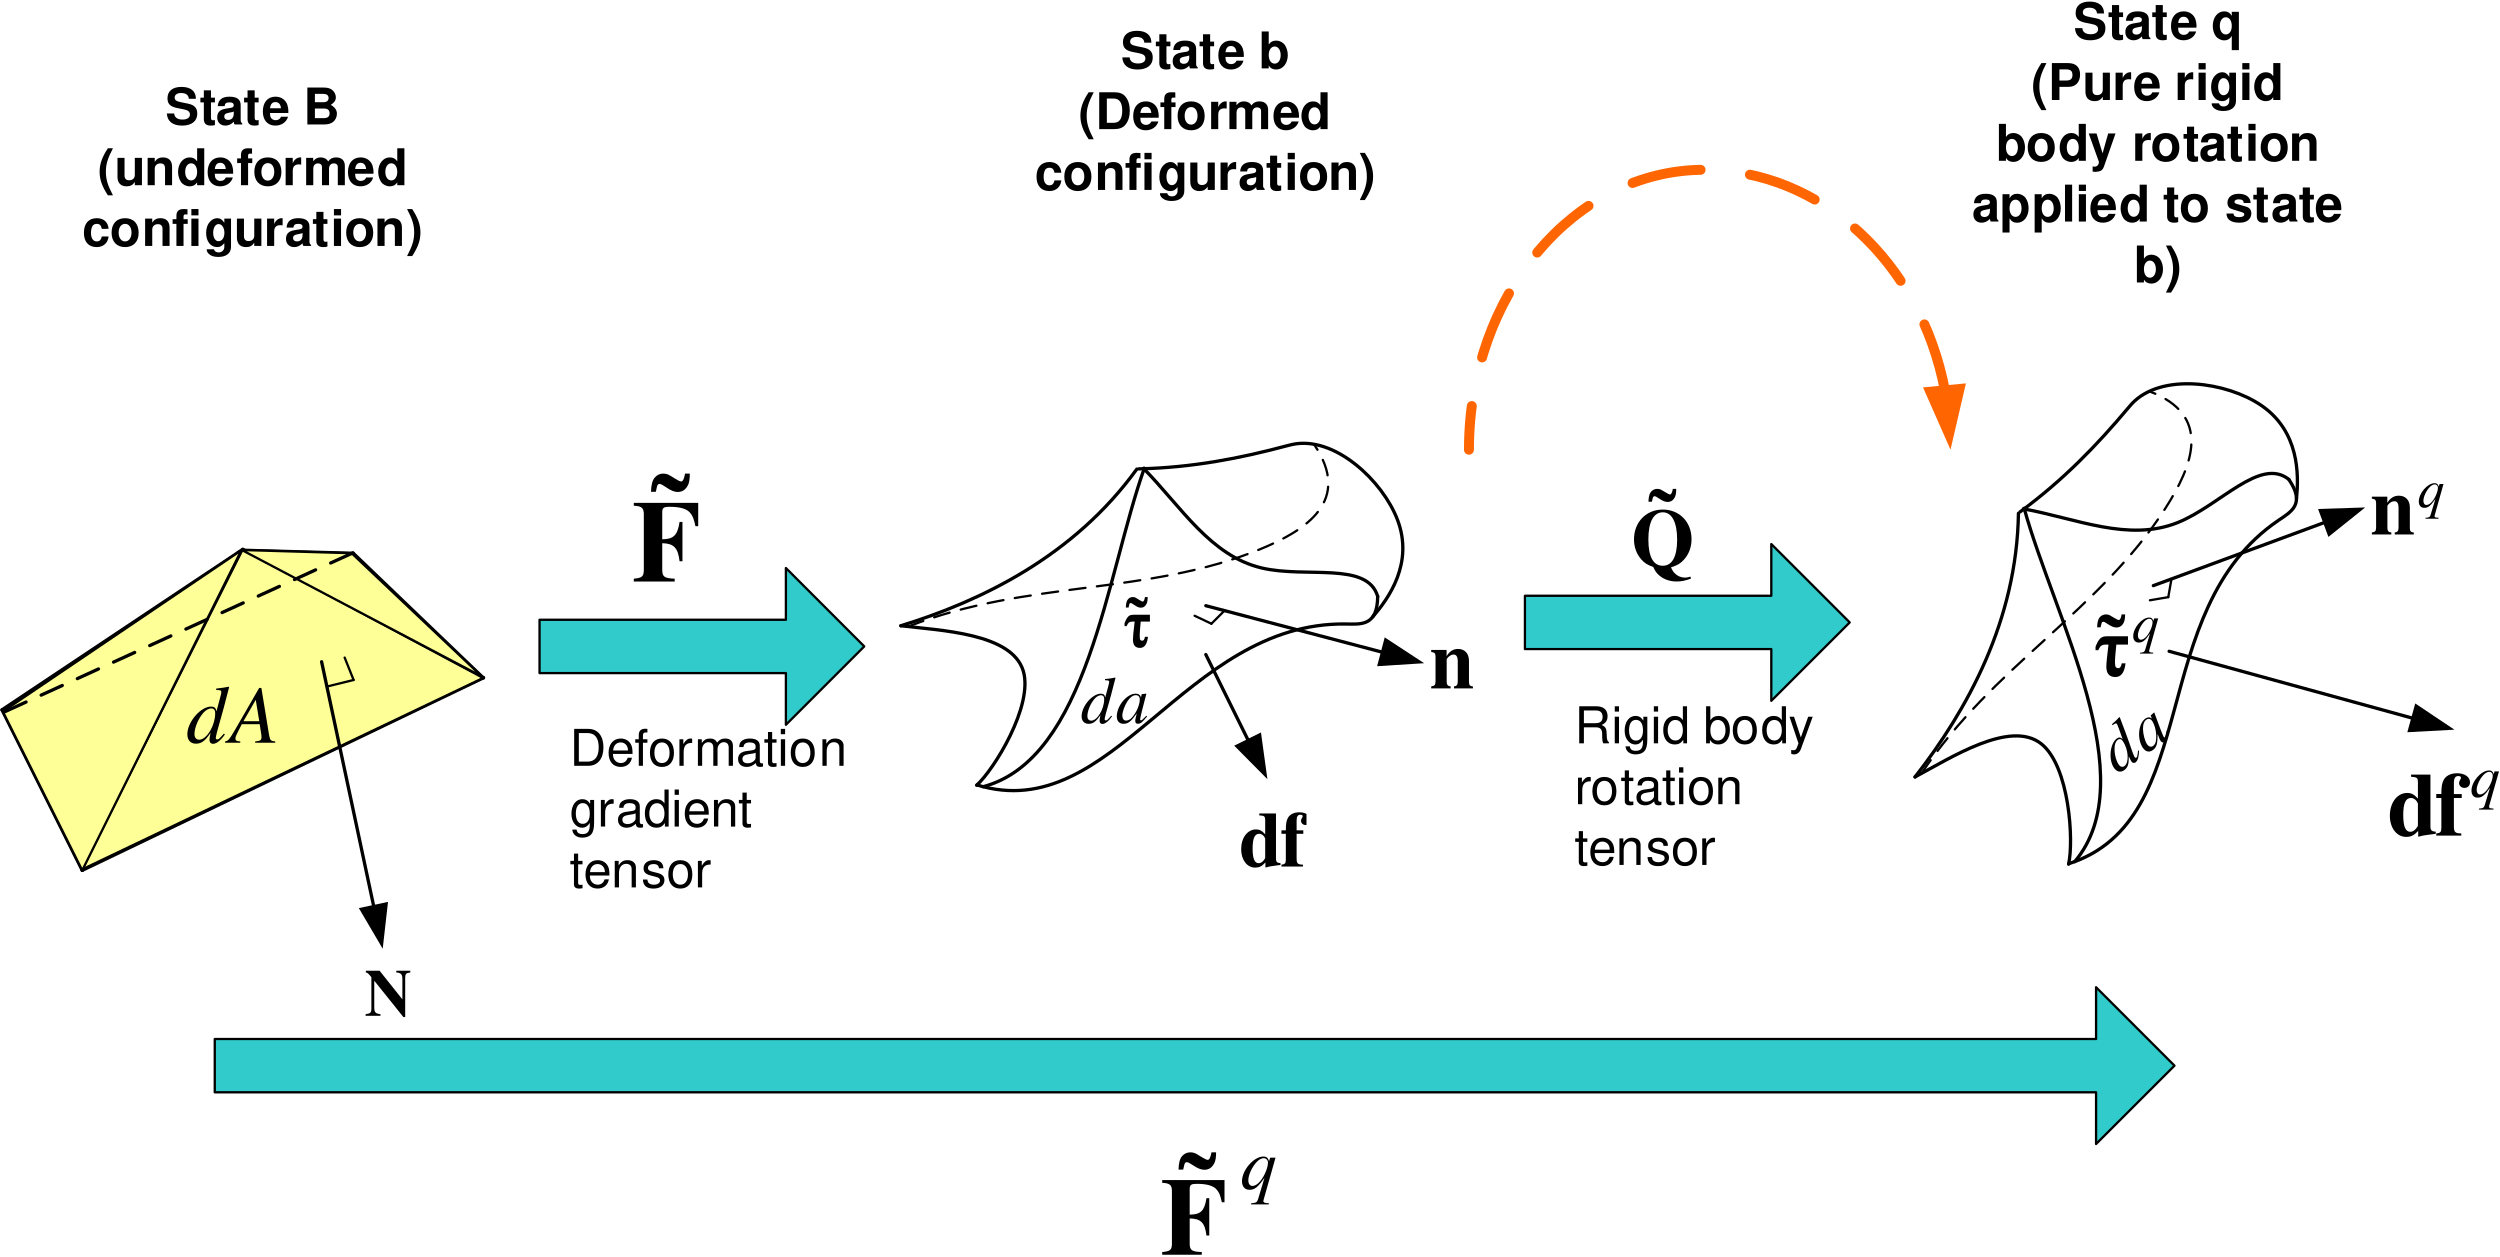 <?xml version="1.0" encoding="UTF-8"?>
<svg width="543" height="273" viewBox="0 0 543 273" xmlns="http://www.w3.org/2000/svg" xmlns:xlink="http://www.w3.org/1999/xlink">
 <defs>
  <g id="glyph-0-0">
   <path d="m0.391-16.469c1.656 0.078 2.156 0.453 2.172 1.797v12.25c-0.047 1.328-0.391 1.641-2.172 1.797v0.625h8.875v-0.625c-2.188-0.078-2.656-0.391-2.703-1.797v-5.906c2.516 0.062 3.422 0.984 3.766 3.922h0.625v-8.547h-0.625c-0.438 2.891-1.297 3.766-3.766 3.766v-5.859c0-0.969 0.312-1.188 1.578-1.188 2.266 0 3.75 0.422 4.484 1.312 0.547 0.625 0.812 1.312 1.156 2.906h0.594v-5.078h-13.984z"/>
  </g>
  <g id="glyph-1-0">
   <path d="m7.984-14.766c-0.48 1.094-1.25 1.641-2.312 1.641-0.699 0-1.555-0.352-2.562-1.062-0.656-0.457-1.105-0.688-1.344-0.688-0.199 0-0.359 0.094-0.484 0.281-0.055 0.086-0.168 0.559-0.344 1.422h-1.047c0.031-1.469 0.297-2.492 0.797-3.078 0.5-0.582 1.125-0.875 1.875-0.875 0.332 0 0.664 0.062 1 0.188 0.188 0.074 0.688 0.367 1.5 0.875 0.695 0.438 1.156 0.656 1.375 0.656 0.363 0 0.645-0.57 0.844-1.719h1.031c0 1.062-0.109 1.852-0.328 2.359z"/>
  </g>
  <g id="glyph-2-0">
   <path d="m8.203-1.984c-0.969 1.125-1.156 1.266-1.453 1.266-0.172 0-0.312-0.141-0.312-0.344 0-0.297 0.547-2.391 1.141-4.391 0.406-1.422 0.766-2.734 1.766-6.641l-0.094-0.078c-0.922 0.188-1.562 0.281-2.719 0.406v0.297c0.984 0.047 1.109 0.094 1.109 0.469 0 0.25-0.016 0.297-0.266 1.25l-0.781 2.922c-0.141-0.75-0.469-1.031-1.156-1.031-2.297 0-5.172 3.344-5.172 6.016 0 1.266 0.703 2.047 1.859 2.047 1.203 0 1.984-0.578 3.188-2.359-0.188 0.906-0.234 1.172-0.234 1.578 0 0.484 0.312 0.812 0.75 0.812 0.75 0 1.688-0.734 2.594-2.031zm-2.688-5.469c0.531 0.031 0.797 0.375 0.797 1.016 0 2.719-1.844 5.781-3.484 5.781-0.609 0-1.016-0.469-1.016-1.188 0-1.453 0.875-3.547 2.047-4.781 0.5-0.531 1.156-0.859 1.656-0.828z"/>
  </g>
  <g id="glyph-2-1">
   <path d="m10-0.281c-1.016-0.094-1.125-0.234-1.359-1.531l-1.656-10.094h-0.469l-5.141 8.906c-1.391 2.375-1.562 2.578-2.281 2.719v0.281h3.312v-0.281c-0.906-0.094-1.047-0.188-1.047-0.625 0-0.344 0.062-0.5 0.359-1.109l1.016-2.016h3.891l0.359 2.344c0.016 0.156 0.031 0.312 0.031 0.453 0 0.688-0.25 0.844-1.375 0.953v0.281h4.359zm-6.906-4.391 2.672-4.641 0.766 4.641z"/>
  </g>
  <g id="glyph-3-0">
   <path d="m6.656-1.609c-0.797 0.922-0.938 1.031-1.172 1.031-0.156 0-0.266-0.109-0.266-0.297 0-0.219 0.438-1.938 0.938-3.562 0.328-1.156 0.609-2.203 1.422-5.391l-0.078-0.062c-0.75 0.156-1.266 0.234-2.203 0.328v0.25c0.797 0.031 0.906 0.078 0.906 0.375 0 0.203-0.016 0.25-0.219 1.016l-0.641 2.375c-0.109-0.609-0.375-0.844-0.938-0.844-1.859 0-4.188 2.719-4.188 4.906 0 1.016 0.578 1.641 1.5 1.641 0.984 0 1.609-0.453 2.594-1.906-0.156 0.734-0.188 0.953-0.188 1.281 0 0.391 0.25 0.656 0.609 0.656 0.594 0 1.359-0.594 2.094-1.656zm-2.188-4.438c0.438 0.016 0.656 0.297 0.656 0.812 0 2.203-1.5 4.703-2.828 4.703-0.5 0-0.828-0.375-0.828-0.953 0-1.188 0.719-2.891 1.672-3.906 0.391-0.422 0.922-0.688 1.328-0.656z"/>
  </g>
  <g id="glyph-3-1">
   <path d="m6.672-1.594-0.406 0.406c-0.453 0.469-0.609 0.594-0.75 0.594-0.109 0-0.203-0.094-0.203-0.188 0-0.297 0.609-2.781 1.281-5.266 0.047-0.141 0.062-0.172 0.094-0.297l-0.109-0.047-0.875 0.109-0.047 0.031-0.156 0.703c-0.109-0.531-0.531-0.844-1.141-0.844-1.922 0-4.109 2.641-4.109 4.938 0 1.016 0.547 1.609 1.453 1.609 1.016 0 1.625-0.469 2.891-2.266-0.297 1.188-0.328 1.297-0.328 1.656 0 0.422 0.172 0.594 0.578 0.594 0.578 0 0.922-0.266 2-1.594zm-2.234-4.469c0.5 0.016 0.812 0.375 0.812 0.875 0 1.219-0.734 2.922-1.719 4-0.344 0.391-0.828 0.641-1.25 0.641-0.516 0-0.828-0.406-0.828-1.078 0-0.812 0.531-2.266 1.156-3.188 0.578-0.844 1.25-1.297 1.828-1.25z"/>
  </g>
  <g id="glyph-4-0">
   <path d="m9.422-0.438c-0.656-0.031-0.875-0.312-0.859-1.031v-4.547c0-1.562-0.922-2.562-2.359-2.562-1.047 0-1.859 0.5-2.5 1.578v-1.359h-3.344v0.438c0.781 0.125 0.922 0.281 0.938 1.062v5.328c-0.016 0.781-0.156 0.953-0.938 1.094v0.438h4.219v-0.438c-0.625-0.078-0.859-0.359-0.859-1.031v-4.844c0-0.062 0.125-0.25 0.297-0.438 0.391-0.391 0.812-0.609 1.203-0.609 0.609 0 0.906 0.484 0.906 1.5v4.391c-0.016 0.688-0.234 0.984-0.812 1.031v0.438h4.109z"/>
  </g>
  <g id="glyph-5-0">
   <path d="m0.219 0h3.219v-0.359c-1.078-0.125-1.328-0.391-1.344-1.438v-5.828l6.328 7.891h0.391v-8.531c0-0.828 0.188-1.031 1.109-1.156v-0.375h-3.047v0.375c1.031 0.094 1.328 0.391 1.328 1.422v4.422l-4.953-6.219h-2.984v0.375c0.281 0 0.531 0.203 1.203 1.031v6.875c-0.016 0.844-0.234 1.031-1.25 1.156z"/>
  </g>
  <g id="glyph-6-0">
   <path d="m3.516-5.297c-0.148 1.562-0.219 2.531-0.219 2.906 0 0.625 0.051 0.992 0.156 1.094 0.113 0.105 0.242 0.156 0.391 0.156 0.312 0 0.508-0.285 0.594-0.859h0.656c-0.18 1.617-0.758 2.422-1.734 2.422-1.023 0-1.531-0.613-1.531-1.844 0-0.551 0.125-1.844 0.375-3.875h-0.438c-0.375 0-0.652 0.074-0.828 0.219-0.148 0.117-0.309 0.371-0.484 0.766h-0.641c0.332-1.219 0.75-1.977 1.25-2.281 0.207-0.125 0.508-0.188 0.906-0.188h3.547v1.484z"/>
  </g>
  <g id="glyph-6-1">
   <path d="m4.484-8.562c-0.273 0.637-0.703 0.953-1.297 0.953-0.387 0-0.867-0.203-1.438-0.609-0.375-0.27-0.625-0.406-0.75-0.406-0.117 0-0.211 0.059-0.281 0.172-0.031 0.043-0.094 0.312-0.188 0.812h-0.594c0.023-0.852 0.172-1.445 0.453-1.781 0.281-0.332 0.629-0.5 1.047-0.5 0.195 0 0.383 0.031 0.562 0.094 0.102 0.055 0.383 0.227 0.844 0.516 0.395 0.25 0.656 0.375 0.781 0.375 0.195 0 0.352-0.328 0.469-0.984h0.594c0 0.617-0.07 1.07-0.203 1.359z"/>
  </g>
  <g id="glyph-7-0">
   <path d="m8.969-0.734c-0.75-0.047-0.984-0.266-0.984-0.984v-9.812h-3.625v0.422c1.094 0.062 1.266 0.188 1.281 0.984v3.125c-0.719-0.797-1.219-1.062-2-1.062-1.844 0-3.219 1.828-3.219 4.297 0 2.328 1.281 4 3.031 4 0.891 0 1.453-0.266 2.234-1.125v1.109c0.781-0.219 1.203-0.297 2.234-0.422l1.047-0.141zm-3.328-1.172c0 0.094-0.172 0.391-0.359 0.609-0.344 0.391-0.703 0.578-1.062 0.578-0.891 0-1.312-1-1.312-3.188 0-2.203 0.453-3.203 1.422-3.203 0.562 0 1.078 0.406 1.312 1.062z"/>
  </g>
  <g id="glyph-7-1">
   <path d="m0.234 0h4.672v-0.406c-1.156-0.031-1.359-0.219-1.375-1.344v-5.359h1.453v-0.75h-1.453v-2.078c0-0.938 0.234-1.312 0.828-1.312 0.312 0 0.5 0.125 0.5 0.328 0 0.078-0.062 0.188-0.156 0.359-0.156 0.25-0.219 0.422-0.219 0.609 0 0.531 0.438 0.938 1.016 0.938 0.609 0 1.031-0.422 1.031-1.062 0-1-0.969-1.703-2.406-1.703-1.125 0-1.984 0.406-2.453 1.156-0.344 0.594-0.484 1.297-0.484 2.766h-0.953v0.75h0.953v5.672c-0.016 0.75-0.203 0.953-0.953 1.031z"/>
  </g>
  <g id="glyph-8-0">
   <path d="m12.891 2.109c-0.609 0.172-0.828 0.219-1.188 0.219-0.828 0-1.625-0.328-2.219-0.938-0.344-0.344-0.516-0.609-0.828-1.281 1.422-0.469 2.047-0.828 2.797-1.656 1.078-1.172 1.672-2.719 1.672-4.469 0-3.75-2.625-6.438-6.25-6.438s-6.25 2.75-6.25 6.484c0 1.656 0.547 3.156 1.562 4.312 0.719 0.828 1.297 1.188 2.625 1.688 0.375 0.797 0.594 1.141 1 1.547 0.984 1.016 2.469 1.594 4.016 1.594 1.078 0 1.859-0.156 3.172-0.625zm-6-13.969c1.969 0 3.109 2.172 3.109 5.938 0 3.688-1.078 5.672-3.125 5.672-2.062 0-3.125-1.969-3.125-5.719 0-3.781 1.125-5.891 3.141-5.891z"/>
  </g>
  <g id="glyph-9-0">
   <path d="m5.719-10.516c-0.344 0.781-0.898 1.172-1.656 1.172-0.5 0-1.117-0.25-1.844-0.75-0.469-0.332-0.789-0.5-0.953-0.5-0.148 0-0.262 0.07-0.344 0.203-0.043 0.055-0.125 0.387-0.25 1h-0.75c0.023-1.039 0.207-1.766 0.562-2.172 0.363-0.414 0.816-0.625 1.359-0.625 0.238 0 0.473 0.043 0.703 0.125 0.133 0.055 0.492 0.262 1.078 0.625 0.5 0.312 0.828 0.469 0.984 0.469 0.258 0 0.461-0.406 0.609-1.219h0.734c0 0.75-0.078 1.309-0.234 1.672z"/>
  </g>
  <g id="glyph-10-0">
   <path d="m0.984 0h3.078c2.031 0 3.281-1.516 3.281-4.016 0-2.484-1.234-4-3.281-4h-3.078zm1.016-0.906v-6.203h1.891c1.594 0 2.422 1.062 2.422 3.109 0 2.031-0.828 3.094-2.422 3.094z"/>
  </g>
  <g id="glyph-10-1">
   <path d="m5.641-2.578c0-0.875-0.062-1.406-0.234-1.828-0.375-0.953-1.25-1.516-2.328-1.516-1.609 0-2.641 1.219-2.641 3.109 0 1.906 1 3.062 2.625 3.062 1.312 0 2.234-0.75 2.453-2h-0.922c-0.25 0.766-0.766 1.156-1.5 1.156-0.578 0-1.078-0.266-1.391-0.75-0.219-0.328-0.297-0.656-0.312-1.234zm-4.219-0.75c0.078-1.062 0.719-1.75 1.641-1.75 0.938 0 1.594 0.719 1.594 1.75z"/>
  </g>
  <g id="glyph-10-2">
   <path d="m2.844-5.766h-0.969v-0.906c0-0.375 0.219-0.578 0.641-0.578 0.078 0 0.109 0 0.328 0.016v-0.766c-0.219-0.047-0.328-0.047-0.516-0.047-0.859 0-1.359 0.484-1.359 1.297v0.984h-0.766v0.75h0.766v5.016h0.906v-5.016h0.969z"/>
  </g>
  <g id="glyph-10-3">
   <path d="m2.984-5.922c-1.625 0-2.594 1.141-2.594 3.078 0 1.953 0.969 3.094 2.609 3.094 1.625 0 2.609-1.156 2.609-3.047 0-2-0.953-3.125-2.625-3.125zm0.016 0.844c1.031 0 1.656 0.844 1.656 2.266 0 1.375-0.641 2.219-1.656 2.219s-1.641-0.844-1.641-2.25c0-1.391 0.625-2.234 1.641-2.234z"/>
  </g>
  <g id="glyph-10-4">
   <path d="m0.766-5.766v5.766h0.922v-2.984c0-1.391 0.578-2.016 1.844-1.984v-0.922c-0.156-0.031-0.25-0.031-0.359-0.031-0.594 0-1.031 0.344-1.562 1.203v-1.047z"/>
  </g>
  <g id="glyph-10-5">
   <path d="m0.766-5.766v5.766h0.922v-3.625c0-0.828 0.609-1.5 1.359-1.5 0.688 0 1.062 0.422 1.062 1.156v3.969h0.922v-3.625c0-0.828 0.609-1.5 1.359-1.5 0.672 0 1.062 0.422 1.062 1.156v3.969h0.922v-4.328c0-1.031-0.594-1.594-1.672-1.594-0.766 0-1.219 0.219-1.766 0.875-0.344-0.625-0.797-0.875-1.547-0.875-0.766 0-1.297 0.281-1.781 0.969v-0.812z"/>
  </g>
  <g id="glyph-10-6">
   <path d="m5.891-0.531c-0.109 0.016-0.156 0.016-0.203 0.016-0.312 0-0.5-0.172-0.5-0.453v-3.391c0-1.016-0.75-1.562-2.156-1.562-0.859 0-1.531 0.234-1.922 0.656-0.266 0.297-0.375 0.641-0.391 1.203h0.922c0.078-0.703 0.5-1.016 1.344-1.016s1.297 0.297 1.297 0.859v0.234c-0.016 0.391-0.219 0.547-0.953 0.641-1.297 0.172-1.5 0.203-1.859 0.359-0.672 0.281-1 0.781-1 1.531 0 1.047 0.719 1.703 1.891 1.703 0.719 0 1.297-0.25 1.953-0.844 0.062 0.594 0.344 0.844 0.953 0.844 0.188 0 0.312-0.016 0.625-0.094zm-1.609-1.281c0 0.312-0.094 0.5-0.359 0.75-0.375 0.344-0.828 0.516-1.375 0.516-0.703 0-1.125-0.344-1.125-0.922 0-0.609 0.391-0.922 1.391-1.062 0.969-0.125 1.156-0.172 1.469-0.312z"/>
  </g>
  <g id="glyph-10-7">
   <path d="m2.797-5.766h-0.953v-1.578h-0.906v1.578h-0.781v0.75h0.781v4.359c0 0.594 0.391 0.906 1.109 0.906 0.234 0 0.438-0.016 0.75-0.078v-0.766c-0.141 0.031-0.25 0.047-0.438 0.047-0.406 0-0.516-0.109-0.516-0.516v-3.953h0.953z"/>
  </g>
  <g id="glyph-10-8">
   <path d="m1.656-5.766h-0.922v5.766h0.922zm0-2.25h-0.938v1.156h0.938z"/>
  </g>
  <g id="glyph-10-9">
   <path d="m0.766-5.766v5.766h0.922v-3.172c0-1.188 0.625-1.953 1.562-1.953 0.734 0 1.188 0.438 1.188 1.125v4h0.922v-4.359c0-0.953-0.719-1.562-1.828-1.562-0.859 0-1.406 0.328-1.922 1.125v-0.969z"/>
  </g>
  <g id="glyph-10-11">
   <path d="m4.812-4.156c0-1.141-0.75-1.766-2.078-1.766-1.344 0-2.219 0.688-2.219 1.75 0 0.906 0.469 1.328 1.828 1.656l0.859 0.219c0.641 0.156 0.891 0.391 0.891 0.797 0 0.547-0.547 0.906-1.344 0.906-0.5 0-0.906-0.141-1.141-0.391-0.141-0.156-0.219-0.328-0.266-0.734h-0.969c0.047 1.328 0.797 1.969 2.297 1.969 1.453 0 2.375-0.719 2.375-1.828 0-0.859-0.484-1.328-1.625-1.594l-0.875-0.219c-0.75-0.172-1.078-0.422-1.078-0.828 0-0.531 0.484-0.859 1.219-0.859 0.75 0 1.141 0.312 1.156 0.922z"/>
  </g>
  <g id="glyph-11-0">
   <path d="m4.453-5.781v0.844c-0.453-0.703-0.969-1.016-1.703-1.016-1.391 0-2.359 1.312-2.359 3.156 0 0.984 0.234 1.688 0.719 2.266 0.438 0.516 0.984 0.781 1.578 0.781 0.703 0 1.203-0.312 1.688-1.031v0.297c0 1.547-0.438 2.109-1.578 2.109-0.797 0-1.203-0.297-1.281-0.969h-0.938c0.078 1.078 0.938 1.75 2.188 1.75 0.859 0 1.562-0.281 1.938-0.734 0.438-0.547 0.609-1.266 0.609-2.625v-4.828zm-1.609 0.688c0.969 0 1.531 0.812 1.531 2.281 0 1.406-0.562 2.219-1.531 2.219-0.953 0-1.5-0.828-1.5-2.25s0.547-2.25 1.5-2.25z"/>
  </g>
  <g id="glyph-11-1">
   <path d="m0.766-5.781v5.781h0.922v-3c0.016-1.391 0.578-2.016 1.859-1.969v-0.938c-0.156-0.031-0.25-0.047-0.359-0.047-0.594 0-1.047 0.359-1.578 1.219v-1.047z"/>
  </g>
  <g id="glyph-11-2">
   <path d="m5.906-0.547c-0.109 0.031-0.141 0.031-0.203 0.031-0.312 0-0.5-0.172-0.5-0.453v-3.406c0-1.016-0.75-1.578-2.172-1.578-0.844 0-1.516 0.25-1.922 0.688-0.266 0.297-0.375 0.625-0.391 1.188h0.922c0.078-0.703 0.5-1.016 1.359-1.016 0.844 0 1.297 0.312 1.297 0.859v0.234c-0.016 0.406-0.219 0.547-0.969 0.641-1.297 0.172-1.5 0.219-1.844 0.359-0.672 0.281-1.016 0.797-1.016 1.547 0 1.047 0.719 1.703 1.891 1.703 0.734 0 1.312-0.25 1.969-0.844 0.062 0.594 0.344 0.844 0.938 0.844 0.203 0 0.328-0.016 0.641-0.094zm-1.609-1.266c0 0.297-0.094 0.484-0.375 0.75-0.375 0.328-0.828 0.516-1.359 0.516-0.719 0-1.141-0.344-1.141-0.938s0.391-0.906 1.391-1.047c0.984-0.141 1.172-0.188 1.484-0.328z"/>
  </g>
  <g id="glyph-11-3">
   <path d="m5.453-8.047h-0.906v3c-0.391-0.594-1-0.906-1.781-0.906-1.5 0-2.484 1.203-2.484 3.047 0 1.953 0.953 3.156 2.516 3.156 0.797 0 1.344-0.297 1.844-1.016v0.766h0.812zm-2.531 2.969c1 0 1.625 0.859 1.625 2.25 0 1.344-0.641 2.219-1.609 2.219-1.016 0-1.688-0.891-1.688-2.234s0.672-2.234 1.672-2.234z"/>
  </g>
  <g id="glyph-11-4">
   <path d="m1.656-5.781h-0.922v5.781h0.922zm0-2.266h-0.922v1.156h0.922z"/>
  </g>
  <g id="glyph-11-5">
   <path d="m5.656-2.578c0-0.891-0.062-1.422-0.234-1.844-0.375-0.953-1.25-1.531-2.328-1.531-1.609 0-2.656 1.234-2.656 3.141s1 3.062 2.625 3.062c1.328 0 2.25-0.75 2.469-2h-0.922c-0.25 0.75-0.766 1.156-1.516 1.156-0.578 0-1.078-0.266-1.391-0.75-0.219-0.328-0.297-0.656-0.297-1.234zm-4.234-0.75c0.078-1.078 0.734-1.766 1.656-1.766 0.938 0 1.594 0.719 1.594 1.766z"/>
  </g>
  <g id="glyph-11-6">
   <path d="m0.766-5.781v5.781h0.938v-3.188c0-1.188 0.609-1.953 1.562-1.953 0.734 0 1.188 0.438 1.188 1.141v4h0.922v-4.375c0-0.953-0.719-1.578-1.828-1.578-0.859 0-1.422 0.344-1.922 1.141v-0.969z"/>
  </g>
  <g id="glyph-11-7">
   <path d="m2.797-5.781h-0.938v-1.594h-0.922v1.594h-0.781v0.75h0.781v4.375c0 0.594 0.391 0.906 1.109 0.906 0.25 0 0.453-0.016 0.75-0.078v-0.766c-0.125 0.031-0.25 0.047-0.438 0.047-0.391 0-0.5-0.109-0.5-0.516v-3.969h0.938z"/>
  </g>
  <g id="glyph-11-9">
   <path d="m2.047-3.469h2.656c0.906 0 1.312 0.453 1.312 1.438v0.719c0 0.5 0.078 0.984 0.234 1.312h1.234v-0.25c-0.375-0.266-0.453-0.562-0.484-1.625 0-1.328-0.219-1.719-1.094-2.094 0.906-0.453 1.281-1 1.281-1.922 0-1.391-0.859-2.156-2.453-2.156h-3.703v8.047h1.016zm0-0.906v-2.766h2.484c0.578 0 0.906 0.094 1.156 0.312 0.281 0.234 0.422 0.594 0.422 1.062 0 0.969-0.484 1.391-1.578 1.391z"/>
  </g>
  <g id="glyph-11-10">
   <path d="m0.594-8.047v8.047h0.828v-0.734c0.438 0.672 1.031 0.984 1.828 0.984 1.531 0 2.516-1.25 2.516-3.156 0-1.875-0.938-3.047-2.469-3.047-0.797 0-1.359 0.312-1.781 0.953v-3.047zm2.531 2.969c1.016 0 1.688 0.891 1.688 2.266 0 1.312-0.688 2.203-1.688 2.203-0.984 0-1.609-0.875-1.609-2.234s0.625-2.234 1.609-2.234z"/>
  </g>
  <g id="glyph-11-11">
   <path d="m3-5.953c-1.625 0-2.609 1.172-2.609 3.109 0 1.953 0.984 3.094 2.625 3.094 1.625 0 2.609-1.156 2.609-3.047 0-2.016-0.953-3.156-2.625-3.156zm0.016 0.859c1.031 0 1.656 0.844 1.656 2.281 0 1.375-0.641 2.219-1.656 2.219-1.031 0-1.656-0.844-1.656-2.25s0.625-2.25 1.656-2.25z"/>
  </g>
  <g id="glyph-11-12">
   <path d="m4.281-5.781-1.594 4.5-1.484-4.5h-0.984l1.953 5.797-0.359 0.922c-0.141 0.406-0.344 0.562-0.734 0.562-0.156 0-0.281-0.016-0.484-0.062v0.828c0.188 0.094 0.375 0.141 0.625 0.141 0.297 0 0.609-0.094 0.859-0.281 0.281-0.203 0.453-0.453 0.625-0.906l2.562-7z"/>
  </g>
  <g id="glyph-12-0">
   <path d="m4.531-5.125c-0.125 1.203-0.172 1.375-0.359 1.516-0.141 0.078-0.281 0.047-0.391-0.109-0.125-0.172-0.75-1.828-1.281-3.453-0.391-1.125-0.766-2.141-1.938-5.219l-0.094-0.016c-0.516 0.562-0.891 0.922-1.609 1.547l0.141 0.203c0.656-0.453 0.781-0.469 0.953-0.234 0.109 0.172 0.125 0.234 0.406 0.969l0.828 2.312c-0.438-0.438-0.797-0.469-1.25-0.156-1.516 1.078-1.875 4.641-0.609 6.422 0.578 0.828 1.422 1.016 2.172 0.484 0.812-0.562 1.047-1.297 1.031-3.047 0.297 0.688 0.391 0.891 0.578 1.156 0.219 0.328 0.578 0.391 0.875 0.188 0.484-0.344 0.766-1.266 0.766-2.562zm-4.344-2.391c0.375-0.234 0.719-0.125 1.016 0.297 1.266 1.797 1.453 4.703 0.359 5.469-0.406 0.281-0.875 0.156-1.203-0.312-0.688-0.969-1.078-2.766-0.875-4.156 0.078-0.578 0.359-1.094 0.703-1.297z"/>
  </g>
  <g id="glyph-12-1">
   <path d="m4.547-5.141-0.109 0.578c-0.078 0.641-0.141 0.828-0.266 0.922-0.094 0.062-0.203 0.031-0.266-0.047-0.172-0.25-1.109-2.625-1.969-5.047-0.047-0.141-0.047-0.172-0.094-0.297l-0.125 0.031-0.656 0.594v0.031l0.25 0.672c-0.375-0.375-0.922-0.375-1.406-0.031-1.578 1.109-1.859 4.516-0.531 6.406 0.578 0.828 1.375 1 2.109 0.469 0.844-0.578 1.062-1.297 1.078-3.516 0.422 1.156 0.469 1.25 0.672 1.547 0.25 0.344 0.484 0.391 0.812 0.156 0.469-0.328 0.594-0.75 0.734-2.438zm-4.391-2.375c0.422-0.266 0.875-0.156 1.172 0.25 0.688 1 1.078 2.812 0.875 4.266-0.047 0.516-0.297 1-0.641 1.234-0.422 0.297-0.922 0.156-1.312-0.391-0.453-0.672-0.859-2.172-0.875-3.281-0.016-1.031 0.281-1.781 0.781-2.078z"/>
  </g>
  <g id="glyph-13-0">
   <path d="m9.484-0.422c-0.656-0.047-0.875-0.312-0.859-1.016v-4.469c0-1.531-0.938-2.516-2.375-2.516-1.062 0-1.875 0.5-2.516 1.547v-1.328h-3.359v0.422c0.766 0.125 0.906 0.281 0.922 1.047v5.234c-0.016 0.766-0.156 0.938-0.922 1.078v0.422h4.234v-0.422c-0.641-0.078-0.859-0.359-0.859-1.016v-4.75c0-0.062 0.125-0.25 0.297-0.438 0.391-0.391 0.812-0.594 1.219-0.594 0.609 0 0.906 0.469 0.906 1.469v4.312c-0.016 0.672-0.25 0.953-0.828 1.016v0.422h4.141z"/>
  </g>
  <g id="glyph-14-0">
   <path d="m4.578 2.266h-0.203c-0.422 0-0.672-0.125-0.656-0.344 0-0.031 0.016-0.078 0.016-0.125l1.922-6.844h-0.844l-0.188 0.547c-0.188-0.547-0.422-0.734-0.891-0.734-1.547 0-3.438 2.188-3.438 3.984 0 0.844 0.453 1.375 1.188 1.375 0.844 0 1.375-0.422 2.422-1.938l-1.047 3.469c-0.156 0.484-0.344 0.578-1.094 0.625v0.203h2.812zm-0.812-7.234c0.391 0 0.688 0.312 0.688 0.719 0 0.984-0.797 2.672-1.594 3.344-0.297 0.266-0.625 0.406-0.906 0.406-0.406 0-0.656-0.359-0.656-0.906 0-0.875 0.609-2.188 1.375-2.984 0.359-0.359 0.75-0.578 1.094-0.578z"/>
  </g>
  <g id="glyph-15-0">
   <path d="m4.516-6.531c-0.199 1.93-0.297 3.125-0.297 3.594 0 0.762 0.07 1.211 0.219 1.344 0.145 0.125 0.305 0.188 0.484 0.188 0.406 0 0.66-0.352 0.766-1.062h0.828c-0.23 1.992-0.965 2.984-2.203 2.984-1.312 0-1.969-0.754-1.969-2.266 0-0.676 0.156-2.269 0.469-4.781h-0.562c-0.469 0-0.82 0.094-1.047 0.281-0.188 0.148-0.398 0.461-0.625 0.938h-0.828c0.438-1.5 0.973-2.43 1.609-2.797 0.27-0.156 0.66-0.234 1.172-0.234h4.516v1.812z"/>
  </g>
  <g id="glyph-15-1">
   <path d="m5.75-10.547c-0.344 0.781-0.902 1.172-1.672 1.172-0.5 0-1.117-0.25-1.844-0.75-0.469-0.332-0.789-0.5-0.953-0.5-0.148 0-0.266 0.07-0.359 0.203-0.031 0.055-0.117 0.391-0.25 1.016h-0.75c0.023-1.051 0.207-1.781 0.562-2.188 0.363-0.414 0.816-0.625 1.359-0.625 0.25 0 0.488 0.043 0.719 0.125 0.133 0.055 0.492 0.262 1.078 0.625 0.5 0.312 0.832 0.469 1 0.469 0.258 0 0.461-0.406 0.609-1.219h0.75c0 0.75-0.086 1.309-0.25 1.672z"/>
  </g>
  <g id="glyph-16-0">
   <path d="m4.625 2.297h-0.219c-0.422 0-0.672-0.125-0.656-0.344 0-0.047 0.016-0.094 0.016-0.141l1.953-6.938h-0.875l-0.172 0.562c-0.188-0.547-0.422-0.75-0.906-0.75-1.562 0-3.469 2.219-3.469 4.047 0 0.859 0.453 1.391 1.203 1.391 0.844 0 1.391-0.422 2.438-1.969l-1.047 3.531c-0.156 0.484-0.344 0.594-1.109 0.641v0.188h2.844zm-0.828-7.344c0.391 0 0.703 0.328 0.703 0.734 0 1-0.812 2.719-1.609 3.391-0.312 0.266-0.625 0.422-0.922 0.422-0.406 0-0.656-0.359-0.656-0.938 0-0.891 0.609-2.203 1.391-3.016 0.359-0.375 0.75-0.594 1.094-0.594z"/>
  </g>
  <g id="glyph-17-0">
   <path d="m0.375-15.625c1.609 0.078 2.078 0.438 2.109 1.703v11.625c-0.047 1.266-0.391 1.547-2.109 1.703v0.594h8.594v-0.594c-2.125-0.078-2.578-0.359-2.625-1.703v-5.594c2.438 0.047 3.312 0.938 3.641 3.719h0.609v-8.109h-0.609c-0.422 2.734-1.25 3.562-3.641 3.562v-5.562c0-0.906 0.312-1.125 1.531-1.125 2.188 0 3.625 0.406 4.328 1.25 0.531 0.594 0.797 1.25 1.125 2.75h0.578v-4.812h-13.531z"/>
  </g>
  <g id="glyph-18-0">
   <path d="m7.719-14.016c-0.469 1.043-1.215 1.562-2.234 1.562-0.68 0-1.508-0.332-2.484-1-0.637-0.438-1.062-0.656-1.281-0.656-0.199 0-0.355 0.09-0.469 0.266-0.055 0.074-0.168 0.523-0.344 1.344h-1.016c0.031-1.395 0.285-2.367 0.766-2.922 0.488-0.551 1.098-0.828 1.828-0.828 0.32 0 0.645 0.062 0.969 0.188 0.176 0.062 0.656 0.34 1.438 0.828 0.676 0.418 1.125 0.625 1.344 0.625 0.344 0 0.613-0.547 0.812-1.641h1c0 1.012-0.109 1.758-0.328 2.234z"/>
  </g>
  <g id="glyph-19-0">
   <path d="m6.203 3.062h-0.281c-0.578 0-0.906-0.172-0.891-0.469 0-0.047 0.016-0.109 0.031-0.172l2.609-9.234h-1.156l-0.25 0.75c-0.25-0.734-0.562-1-1.219-1-2.094 0-4.656 2.953-4.656 5.375 0 1.141 0.625 1.859 1.625 1.859 1.125 0 1.859-0.578 3.266-2.625l-1.406 4.688c-0.203 0.641-0.469 0.797-1.5 0.859v0.25h3.828zm-1.109-9.766c0.531 0 0.938 0.438 0.938 0.953 0 1.344-1.078 3.625-2.156 4.531-0.422 0.359-0.844 0.547-1.219 0.547-0.562 0-0.891-0.484-0.891-1.234 0-1.188 0.828-2.938 1.859-4.016 0.484-0.5 1.016-0.781 1.469-0.781z"/>
  </g>
  <g id="glyph-20-0">
   <path d="m6.672-5.578c0-1.656-1.109-2.578-3.141-2.578-1.922 0-3.031 0.906-3.031 2.469 0 1.25 0.625 1.844 2.25 2.156l1.125 0.219c1.094 0.203 1.5 0.516 1.5 1.172 0 0.672-0.609 1.078-1.609 1.078-1.125 0-1.75-0.484-1.812-1.328h-1.594c0.094 1.703 1.266 2.641 3.312 2.641 2.062 0 3.297-0.953 3.297-2.594 0-1.266-0.641-1.922-2.125-2.203l-1.25-0.25c-1.188-0.234-1.531-0.469-1.531-1.047 0-0.609 0.531-0.984 1.391-0.984 1.047 0 1.625 0.438 1.688 1.25z"/>
  </g>
  <g id="glyph-20-1">
   <path d="m3.312-5.812h-0.859v-1.594h-1.547v1.594h-0.75v1.016h0.75v3.656c0 0.938 0.5 1.391 1.516 1.391 0.344 0 0.609-0.031 0.891-0.125v-1.078c-0.156 0.031-0.234 0.047-0.359 0.047-0.406 0-0.5-0.125-0.5-0.656v-3.234h0.859z"/>
  </g>
  <g id="glyph-20-2">
   <path d="m5.766-0.188c-0.266-0.25-0.359-0.422-0.359-0.719v-3.312c0-1.203-0.812-1.812-2.422-1.812s-2.453 0.672-2.547 2.047h1.484c0.078-0.609 0.328-0.812 1.094-0.812 0.594 0 0.891 0.203 0.891 0.594 0 0.203-0.094 0.359-0.266 0.469-0.203 0.109-0.203 0.109-0.969 0.219l-0.609 0.109c-1.188 0.203-1.75 0.812-1.75 1.875s0.703 1.781 1.797 1.781c0.656 0 1.25-0.266 1.812-0.844 0 0.312 0.031 0.422 0.172 0.594h1.672zm-1.859-2.203c0 0.891-0.438 1.406-1.219 1.406-0.516 0-0.844-0.281-0.844-0.719 0-0.469 0.25-0.688 0.891-0.812l0.516-0.109c0.406-0.062 0.484-0.094 0.656-0.188z"/>
  </g>
  <g id="glyph-20-3">
   <path d="m5.766-2.484c0.016-0.141 0.016-0.188 0.016-0.266 0-0.594-0.094-1.141-0.234-1.562-0.406-1.078-1.359-1.719-2.562-1.719-1.703 0-2.75 1.219-2.75 3.219 0 1.906 1.047 3.062 2.719 3.062 1.344 0 2.422-0.75 2.75-1.922h-1.516c-0.188 0.469-0.609 0.75-1.172 0.75-0.438 0-0.797-0.188-1.016-0.516-0.141-0.219-0.203-0.484-0.219-1.047zm-3.969-1.031c0.109-0.906 0.484-1.344 1.172-1.344 0.703 0 1.125 0.469 1.203 1.344z"/>
  </g>
  <g id="glyph-20-5">
   <path d="m0.906 0h3.609c0.922 0 1.531-0.172 2.016-0.578s0.797-1.078 0.797-1.734c0-0.797-0.422-1.422-1.328-1.938 0.781-0.516 1.094-0.969 1.094-1.656 0-0.562-0.281-1.141-0.719-1.531-0.484-0.406-1.047-0.578-1.891-0.578h-3.578zm1.641-6.641h1.797c0.766 0 1.172 0.297 1.172 0.906 0 0.594-0.406 0.906-1.172 0.906h-1.797zm0 3.188h1.969c0.812 0 1.219 0.344 1.219 1.047 0 0.672-0.406 1.031-1.219 1.031h-1.969z"/>
  </g>
  <g id="glyph-20-6">
   <path d="m2.234-8.016c-1.266 1.906-1.797 3.406-1.797 5.094 0 1.719 0.531 3.203 1.797 5.125h1.094c-1.172-2.266-1.531-3.484-1.531-5.125 0-1.609 0.375-2.859 1.531-5.094z"/>
  </g>
  <g id="glyph-20-7">
   <path d="m5.953 0v-5.938h-1.547v3.719c0 0.703-0.484 1.156-1.234 1.156-0.656 0-1-0.344-1-1.062v-3.812h-1.531v4.141c0 1.312 0.719 2.047 1.984 2.047 0.812 0 1.344-0.281 1.781-0.953v0.703z"/>
  </g>
  <g id="glyph-20-8">
   <path d="m0.688-5.938v5.938h1.547v-3.562c0-0.703 0.484-1.172 1.234-1.172 0.672 0 1 0.375 1 1.078v3.656h1.531v-3.984c0-1.312-0.703-2.047-1.984-2.047-0.797 0-1.344 0.281-1.781 0.953v-0.859z"/>
  </g>
  <g id="glyph-20-9">
   <path d="m4.453 0h1.547v-8.016h-1.547v2.844c-0.391-0.594-0.891-0.859-1.641-0.859-1.422 0-2.5 1.359-2.5 3.156 0 0.797 0.25 1.609 0.641 2.188 0.406 0.578 1.141 0.938 1.859 0.938 0.75 0 1.25-0.266 1.641-0.859zm-1.297-4.75c0.781 0 1.297 0.75 1.297 1.891 0 1.078-0.531 1.828-1.297 1.828s-1.297-0.766-1.297-1.844c0-1.125 0.531-1.875 1.297-1.875z"/>
  </g>
  <g id="glyph-20-10">
   <path d="m3.438-5.812h-0.906v-0.594c0-0.297 0.125-0.453 0.422-0.453 0.141 0 0.281 0 0.438 0.031v-1.156c-0.328-0.031-0.656-0.031-0.875-0.031-1.031 0-1.531 0.484-1.531 1.484v0.719h-0.828v1.016h0.828v4.797h1.547v-4.797h0.906z"/>
  </g>
  <g id="glyph-20-11">
   <path d="m3.312-6.031c-1.812 0-2.922 1.188-2.922 3.141s1.109 3.141 2.938 3.141c1.812 0 2.938-1.188 2.938-3.094 0-2.016-1.094-3.188-2.953-3.188zm0.016 1.234c0.844 0 1.391 0.766 1.391 1.922 0 1.109-0.578 1.891-1.391 1.891-0.844 0-1.406-0.766-1.406-1.906s0.562-1.906 1.406-1.906z"/>
  </g>
  <g id="glyph-20-12">
   <path d="m0.688-5.938v5.938h1.547v-3.156c0-0.906 0.453-1.359 1.359-1.359 0.156 0 0.266 0.016 0.469 0.047v-1.562h-0.172c-0.719 0-1.312 0.453-1.656 1.25v-1.156z"/>
  </g>
  <g id="glyph-20-13">
   <path d="m0.656-5.938v5.938h1.547v-3.562c0-0.734 0.391-1.172 1.047-1.172 0.516 0 0.844 0.297 0.844 0.781v3.953h1.531v-3.562c0-0.734 0.406-1.172 1.062-1.172 0.516 0 0.844 0.297 0.844 0.781v3.953h1.531v-4.203c0-1.156-0.703-1.828-1.891-1.828-0.766 0-1.281 0.25-1.734 0.875-0.297-0.562-0.891-0.875-1.625-0.875-0.672 0-1.125 0.219-1.625 0.828v-0.734z"/>
  </g>
  <g id="glyph-20-14">
   <path d="m5.734-3.719c-0.109-1.453-1.062-2.312-2.562-2.312-1.781 0-2.797 1.156-2.797 3.188 0 1.953 1.016 3.094 2.781 3.094 1.438 0 2.438-0.891 2.578-2.312h-1.469c-0.188 0.781-0.5 1.078-1.109 1.078-0.781 0-1.25-0.703-1.25-1.859 0-0.578 0.125-1.094 0.312-1.453 0.172-0.328 0.516-0.5 0.953-0.5 0.625 0 0.922 0.297 1.094 1.078z"/>
  </g>
  <g id="glyph-20-15">
   <path d="m2.281-5.938h-1.547v5.938h1.547zm0-2.078h-1.547v1.375h1.547z"/>
  </g>
  <g id="glyph-20-16">
   <path d="m4.406-5.938v0.906c-0.438-0.688-0.906-1-1.531-1-0.531 0-1.109 0.25-1.516 0.688-0.594 0.609-0.906 1.469-0.906 2.516 0 1.828 0.969 3.078 2.391 3.078 0.625 0 1.016-0.203 1.562-0.859v0.812c0 0.703-0.516 1.203-1.234 1.203-0.547 0-0.891-0.234-1.016-0.688h-1.578c0 0.453 0.172 0.781 0.578 1.109 0.469 0.391 1.125 0.562 1.953 0.562 1.719 0 2.75-0.812 2.75-2.188v-6.141zm-1.25 1.188c0.734 0 1.266 0.797 1.266 1.906 0 1.078-0.516 1.812-1.281 1.812-0.672 0-1.156-0.734-1.156-1.812 0-1.125 0.484-1.906 1.172-1.906z"/>
  </g>
  <g id="glyph-20-17">
   <path d="m1.344 2.203c1.266-1.922 1.797-3.406 1.797-5.109s-0.531-3.203-1.797-5.109h-1.109c1.188 2.266 1.547 3.484 1.547 5.109s-0.375 2.859-1.547 5.109z"/>
  </g>
  <g id="glyph-20-18">
   <path d="m0.656-8.016v8.016h1.531v-0.609c0.375 0.594 0.891 0.859 1.641 0.859 1.422 0 2.5-1.344 2.5-3.141 0-0.812-0.25-1.625-0.641-2.188-0.406-0.594-1.141-0.953-1.859-0.953-0.75 0-1.266 0.266-1.641 0.859v-2.844zm2.828 3.266c0.766 0 1.297 0.766 1.297 1.875 0 1.078-0.531 1.844-1.297 1.844-0.781 0-1.297-0.734-1.297-1.891 0-1.078 0.531-1.828 1.297-1.828z"/>
  </g>
  <g id="glyph-20-19">
   <path d="m0.844 0h3.141c1.219 0 1.984-0.281 2.531-0.938 0.641-0.75 0.969-1.828 0.969-3.078s-0.328-2.328-0.969-3.078c-0.547-0.656-1.297-0.922-2.531-0.922h-3.141zm1.656-1.375v-5.266h1.484c1.234 0 1.859 0.859 1.859 2.641 0 1.75-0.625 2.625-1.859 2.625z"/>
  </g>
  <g id="glyph-20-20">
   <path d="m4.438-5.938v0.875c-0.359-0.641-0.906-0.969-1.641-0.969-1.438 0-2.484 1.328-2.484 3.156 0 0.828 0.234 1.672 0.641 2.203 0.391 0.562 1.125 0.938 1.828 0.938 0.75 0 1.297-0.328 1.656-0.969v3.094h1.547v-8.328zm-1.297 1.188c0.797 0 1.297 0.75 1.297 1.906 0 1.078-0.516 1.828-1.297 1.828-0.766 0-1.297-0.75-1.297-1.859 0-1.125 0.531-1.875 1.297-1.875z"/>
  </g>
  <g id="glyph-20-21">
   <path d="m2.484-2.859h2.062c1.469 0 2.422-1.047 2.422-2.672 0-1.609-0.922-2.484-2.594-2.484h-3.531v8.016h1.641zm0-1.375v-2.406h1.547c0.875 0 1.281 0.375 1.281 1.203 0 0.812-0.406 1.203-1.281 1.203z"/>
  </g>
  <g id="glyph-20-22">
   <path d="m4.328-5.938-1.219 4.328-1.312-4.328h-1.703l2.219 6.172c0 0.625-0.391 1.047-0.953 1.047-0.125 0-0.219-0.031-0.406-0.078v1.156c0.219 0.031 0.359 0.047 0.547 0.047 0.391 0 0.828-0.078 1.109-0.188 0.422-0.172 0.609-0.422 0.859-1.125l2.453-7.031z"/>
  </g>
  <g id="glyph-20-23">
   <path d="m2.172-5.938h-1.531v8.328h1.531v-3.094c0.375 0.656 0.906 0.969 1.656 0.969 1.438 0 2.484-1.344 2.484-3.141 0-0.844-0.234-1.672-0.641-2.234-0.391-0.562-1.125-0.922-1.844-0.922-0.75 0-1.281 0.312-1.656 0.969zm1.297 1.188c0.781 0 1.312 0.75 1.312 1.891 0 1.094-0.531 1.844-1.312 1.844s-1.297-0.75-1.297-1.859c0-1.125 0.516-1.875 1.297-1.875z"/>
  </g>
  <g id="glyph-20-24">
   <path d="m2.281-8.016h-1.547v8.016h1.547z"/>
  </g>
  <g id="glyph-20-25">
   <path d="m5.562-4.031c-0.031-1.25-1-2-2.594-2-1.5 0-2.438 0.75-2.438 1.969 0 0.406 0.125 0.734 0.328 0.969 0.203 0.219 0.391 0.312 0.969 0.5l1.828 0.562c0.391 0.125 0.531 0.25 0.531 0.484 0 0.375-0.438 0.594-1.156 0.594-0.406 0-0.703-0.062-0.906-0.219-0.172-0.109-0.234-0.234-0.297-0.562h-1.516c0.047 1.312 1 1.984 2.812 1.984 0.828 0 1.453-0.172 1.891-0.531 0.438-0.344 0.703-0.891 0.703-1.484 0-0.766-0.391-1.266-1.172-1.484l-1.938-0.562c-0.438-0.141-0.547-0.219-0.547-0.469 0-0.328 0.359-0.547 0.891-0.547 0.75 0 1.109 0.266 1.109 0.797z"/>
  </g>
  <g id="glyph-21-0">
   <path d="m5.766-3.734c-0.125-1.453-1.078-2.328-2.578-2.328-1.781 0-2.812 1.172-2.812 3.203 0 1.969 1.031 3.109 2.797 3.109 1.438 0 2.438-0.891 2.594-2.312h-1.484c-0.188 0.766-0.5 1.062-1.109 1.062-0.797 0-1.25-0.688-1.25-1.859 0-0.578 0.109-1.094 0.297-1.438 0.172-0.344 0.516-0.516 0.953-0.516 0.641 0 0.938 0.297 1.109 1.078z"/>
  </g>
  <g id="glyph-21-1">
   <path d="m3.328-6.062c-1.828 0-2.938 1.203-2.938 3.156 0 1.969 1.109 3.156 2.938 3.156s2.953-1.188 2.953-3.109c0-2.016-1.094-3.203-2.953-3.203zm0 1.25c0.859 0 1.406 0.766 1.406 1.938 0 1.109-0.578 1.875-1.406 1.875s-1.391-0.75-1.391-1.906c0-1.141 0.562-1.906 1.391-1.906z"/>
  </g>
  <g id="glyph-21-2">
   <path d="m0.688-5.953v5.953h1.547v-3.578c0-0.703 0.484-1.172 1.25-1.172 0.656 0 1 0.375 1 1.078v3.672h1.531v-4c0-1.312-0.703-2.062-1.984-2.062-0.812 0-1.344 0.297-1.797 0.969v-0.859z"/>
  </g>
  <g id="glyph-21-3">
   <path d="m3.453-5.828h-0.922v-0.594c0-0.312 0.141-0.469 0.422-0.469 0.141 0 0.297 0.016 0.438 0.047v-1.172c-0.328-0.016-0.641-0.031-0.875-0.031-1.031 0-1.516 0.484-1.516 1.5v0.719h-0.844v1.016h0.844v4.812h1.531v-4.812h0.922z"/>
  </g>
  <g id="glyph-21-4">
   <path d="m2.281-5.953h-1.547v5.953h1.547zm0-2.094h-1.547v1.391h1.547z"/>
  </g>
  <g id="glyph-21-5">
   <path d="m4.406-5.953v0.906c-0.422-0.688-0.891-1.016-1.531-1.016-0.531 0-1.109 0.266-1.516 0.703-0.594 0.609-0.906 1.469-0.906 2.531 0 1.828 0.969 3.078 2.391 3.078 0.641 0 1.031-0.203 1.562-0.859v0.812c0 0.719-0.5 1.203-1.234 1.203-0.547 0-0.891-0.234-1.016-0.688h-1.578c0 0.469 0.172 0.781 0.578 1.109 0.469 0.391 1.125 0.578 1.969 0.578 1.719 0 2.75-0.828 2.75-2.203v-6.156zm-1.234 1.188c0.719 0 1.266 0.812 1.266 1.906 0 1.078-0.516 1.828-1.297 1.828-0.672 0-1.141-0.75-1.141-1.828 0-1.125 0.469-1.906 1.172-1.906z"/>
  </g>
  <g id="glyph-21-6">
   <path d="m5.969 0v-5.953h-1.547v3.719c0 0.719-0.484 1.172-1.25 1.172-0.656 0-0.984-0.344-0.984-1.062v-3.828h-1.547v4.141c0 1.328 0.719 2.062 2 2.062 0.797 0 1.344-0.281 1.781-0.953v0.703z"/>
  </g>
  <g id="glyph-21-7">
   <path d="m0.688-5.953v5.953h1.547v-3.172c0-0.906 0.453-1.344 1.359-1.344 0.172 0 0.281 0 0.484 0.031v-1.562c-0.078-0.016-0.125-0.016-0.188-0.016-0.703 0-1.312 0.469-1.656 1.281v-1.172z"/>
  </g>
  <g id="glyph-21-8">
   <path d="m5.781-0.188c-0.266-0.25-0.359-0.438-0.359-0.734v-3.297c0-1.219-0.828-1.844-2.438-1.844s-2.438 0.688-2.547 2.062h1.5c0.062-0.609 0.328-0.812 1.078-0.812 0.609 0 0.906 0.203 0.906 0.594 0 0.203-0.109 0.375-0.266 0.469-0.219 0.109-0.219 0.109-0.969 0.234l-0.625 0.109c-1.188 0.203-1.75 0.797-1.75 1.875 0 1.062 0.719 1.781 1.812 1.781 0.656 0 1.25-0.266 1.797-0.844 0 0.312 0.031 0.422 0.188 0.594h1.672zm-1.859-2.203c0 0.891-0.453 1.391-1.234 1.391-0.516 0-0.828-0.266-0.828-0.703 0-0.469 0.234-0.688 0.875-0.828l0.531-0.094c0.406-0.078 0.469-0.094 0.656-0.188z"/>
  </g>
  <g id="glyph-21-9">
   <path d="m3.328-5.828h-0.875v-1.609h-1.531v1.609h-0.766v1.016h0.766v3.672c0 0.938 0.484 1.391 1.5 1.391 0.359 0 0.609-0.031 0.906-0.125v-1.078c-0.156 0.031-0.234 0.031-0.359 0.031-0.406 0-0.516-0.109-0.516-0.641v-3.25h0.875z"/>
  </g>
  <g id="glyph-21-10">
   <path d="m1.344 2.203c1.266-1.922 1.797-3.422 1.797-5.109 0-1.719-0.531-3.219-1.797-5.141h-1.094c1.172 2.281 1.531 3.5 1.531 5.141 0 1.609-0.375 2.859-1.531 5.109z"/>
  </g>
  <g id="glyph-22-0">
   <path d="m10.453-0.844c-0.875-0.062-1.156-0.312-1.156-1.141v-11.266h-4.203v0.469c1.266 0.078 1.469 0.219 1.484 1.141v3.594c-0.844-0.906-1.422-1.219-2.328-1.219-2.156 0-3.766 2.094-3.766 4.938 0 2.688 1.5 4.609 3.547 4.609 1.047 0 1.688-0.328 2.609-1.297v1.266c0.891-0.25 1.391-0.344 2.594-0.484l1.219-0.156zm-3.875-1.344c0 0.109-0.203 0.438-0.438 0.703-0.391 0.453-0.797 0.656-1.219 0.656-1.047 0-1.531-1.156-1.531-3.656 0-2.531 0.531-3.688 1.656-3.688 0.656 0 1.25 0.469 1.531 1.219z"/>
  </g>
  <g id="glyph-22-1">
   <path d="m0.281 0h5.438v-0.469c-1.359-0.047-1.594-0.25-1.609-1.547v-6.156h1.703v-0.859h-1.703v-2.391c0-1.078 0.281-1.516 0.984-1.516 0.344 0 0.562 0.141 0.562 0.375 0 0.094-0.062 0.219-0.172 0.422-0.172 0.281-0.25 0.484-0.25 0.703 0 0.609 0.5 1.078 1.172 1.078 0.719 0 1.203-0.5 1.203-1.219 0-1.156-1.125-1.969-2.797-1.969-1.312 0-2.328 0.484-2.859 1.344-0.406 0.688-0.562 1.484-0.562 3.172h-1.109v0.859h1.109v6.531c-0.016 0.859-0.234 1.094-1.109 1.172z"/>
  </g>
  <g id="glyph-23-0">
   <path d="m5.094 2.5h-0.234c-0.469 0-0.734-0.141-0.719-0.391 0-0.031 0.016-0.078 0.016-0.141l2.141-7.531h-0.953l-0.188 0.609c-0.219-0.594-0.469-0.812-1-0.812-1.734 0-3.828 2.406-3.828 4.391 0 0.938 0.5 1.516 1.328 1.516 0.922 0 1.531-0.469 2.688-2.141l-1.156 3.828c-0.172 0.516-0.375 0.641-1.234 0.688v0.219h3.141zm-0.906-7.969c0.438 0 0.766 0.344 0.766 0.781 0 1.094-0.875 2.953-1.766 3.688-0.344 0.297-0.703 0.453-1.016 0.453-0.453 0-0.719-0.391-0.719-1 0-0.969 0.672-2.406 1.516-3.281 0.406-0.406 0.844-0.641 1.219-0.641z"/>
  </g>
  <clipPath id="clip-0">
   <path d="m0 0h542.93v273h-542.93z"/>
  </clipPath>
  <clipPath id="clip-1">
   <path d="m137.27 109h14.727v18h-14.727z"/>
  </clipPath>
  <clipPath id="clip-2">
   <path d="m40.426 149h19.551v13h-19.551z"/>
  </clipPath>
  <clipPath id="clip-3">
   <path d="m234.71 147h15.211v11h-15.211z"/>
  </clipPath>
  <clipPath id="clip-4">
   <path d="m310.5 140h9.492v10h-9.492z"/>
  </clipPath>
  <clipPath id="clip-5">
   <path d="m79.195 210h10.344v11h-10.344z"/>
  </clipPath>
  <clipPath id="clip-6">
   <path d="m244.25 133h5.582v8h-5.582z"/>
  </clipPath>
  <clipPath id="clip-7">
   <path d="m244.25 129h5.582v3h-5.582z"/>
  </clipPath>
  <clipPath id="clip-8">
   <path d="m269.16 176h14.609v13h-14.609z"/>
  </clipPath>
  <clipPath id="clip-9">
   <path d="m354.27 110h13.711v17h-13.711z"/>
  </clipPath>
  <clipPath id="clip-10">
   <path d="m454 154h18v15h-18z"/>
  </clipPath>
  <clipPath id="clip-11">
   <path d="m461.71 172.42 14.07-9.852-12.363-17.648-14.066 9.848z" clip-rule="evenodd"/>
  </clipPath>
  <clipPath id="clip-12">
   <path d="m461.71 172.42 14.066-9.852-12.359-17.652-14.066 9.852z"/>
  </clipPath>
  <clipPath id="clip-13">
   <path d="m461.86 171.02 12.461-8.723-11.215-16.02-12.461 8.727z" clip-rule="evenodd"/>
  </clipPath>
  <clipPath id="clip-14">
   <path d="m455.15 138h7.848v10h-7.848z"/>
  </clipPath>
  <clipPath id="clip-15">
   <path d="m455.15 133h6.848v4h-6.848z"/>
  </clipPath>
  <clipPath id="clip-16">
   <path d="m252.06 256h13.941v17h-13.941z"/>
  </clipPath>
  <clipPath id="clip-17">
   <path d="m536 167h6.926v9h-6.926z"/>
  </clipPath>
  <clipPath id="clip-18">
   <rect width="543" height="273"/>
  </clipPath>
  <g id="source-5" clip-path="url(#clip-18)">
   <path transform="matrix(1 0 0 -1 -22.074 806)" d="m209.79 665.6-17.02 17.027v-11.238h-53.508v-11.582h53.508v-11.23zm0 0" fill="#32cbcb" fill-rule="evenodd" stroke="#000" stroke-linecap="round" stroke-linejoin="round" stroke-miterlimit="10" stroke-width=".5"/>
   <path transform="matrix(1 0 0 -1 -22.074 806)" d="m74.801 686.68-52.293-34.859" fill="none" stroke="#000" stroke-linecap="round" stroke-linejoin="round" stroke-miterlimit="10" stroke-width=".72"/>
   <path transform="matrix(1 0 0 -1 -22.074 806)" d="m73.797 686.01-33.859-69.051" fill="none" stroke="#000" stroke-linecap="round" stroke-linejoin="round" stroke-miterlimit="10" stroke-width=".72"/>
   <path transform="matrix(1 0 0 -1 -22.074 806)" d="m74.801 686.68 52.289-27.891" fill="none" stroke="#000" stroke-linecap="round" stroke-linejoin="round" stroke-miterlimit="10" stroke-width=".72"/>
   <path transform="matrix(1 0 0 -1 -22.074 806)" d="m127.09 658.79-87.152-41.828" fill="none" stroke="#000" stroke-linecap="round" stroke-linejoin="round" stroke-miterlimit="10" stroke-width=".72"/>
   <path transform="matrix(1 0 0 -1 -22.074 806)" d="m39.937 616.96-17.43 34.859" fill="none" stroke="#000" stroke-linecap="round" stroke-linejoin="round" stroke-miterlimit="10" stroke-width=".72"/>
   <path transform="matrix(1 0 0 -1 -22.074 806)" d="m74.801 686.68-34.953-69.539 87.152 41.609zm0 0" fill="#ffff98" fill-rule="evenodd" stroke="#000" stroke-linecap="round" stroke-linejoin="round" stroke-miterlimit="10" stroke-width=".5"/>
   <path transform="matrix(1 0 0 -1 -22.074 806)" d="m127.04 658.77-28.328 27.152" fill="none" stroke="#000" stroke-linecap="round" stroke-linejoin="round" stroke-miterlimit="10" stroke-width=".72"/>
   <path transform="matrix(1 0 0 -1 -22.074 806)" d="m75.176 686.48 23.629-0.652" fill="none" stroke="#000" stroke-linecap="round" stroke-linejoin="round" stroke-miterlimit="10" stroke-width=".72"/>
   <path transform="matrix(1 0 0 -1 -22.074 806)" d="m74.48 686.47-51.789-35.02 17.246-34.488zm0 0" fill="#ffff98" fill-rule="evenodd" stroke="#000" stroke-linecap="round" stroke-linejoin="round" stroke-miterlimit="10" stroke-width=".5"/>
   <path transform="matrix(1 0 0 -1 -22.074 806)" d="m74.59 686.54 23.859-0.699 28.301-26.789zm0 0" fill="#ffff98" fill-rule="evenodd" stroke="#000" stroke-linecap="round" stroke-linejoin="round" stroke-miterlimit="10" stroke-width=".5"/>
   <path transform="matrix(1 0 0 -1 -22.074 806)" d="m98.48 685.81-75.695-34.547" fill="none" stroke="#000" stroke-dasharray="5.04 3.6" stroke-linecap="round" stroke-linejoin="round" stroke-miterlimit="10" stroke-width=".72"/>
   <g clip-path="url(#clip-1)">
    <g>
     <use x="137.275" y="126.312" xlink:href="#glyph-0-0"/>
    </g>
   </g>
   <g>
    <use x="141.512" y="119.987" xlink:href="#glyph-1-0"/>
   </g>
   <path transform="matrix(1 0 0 -1 -22.074 806)" d="m269.43 704.16c11.66 0.281 22.031 2.301 32.172 5.019 0.379 0.102 0.758 0.199 1.137 0.281 9.191 1.98 19.672-7.91 22.871-16.371 3.551-9.371-1.848-16.969-5.371-21.059" fill="none" stroke="#000" stroke-linecap="round" stroke-linejoin="round" stroke-miterlimit="10" stroke-width=".72"/>
   <path transform="matrix(1 0 0 -1 -22.074 806)" d="m234.2 635.44c3.801 3.43 12.359 17.309 10.133 24.809-2.461 8.27-18.031 8.789-26.594 9.84" fill="none" stroke="#000" stroke-linecap="round" stroke-linejoin="round" stroke-miterlimit="10" stroke-width=".72"/>
   <path transform="matrix(1 0 0 -1 -22.074 806)" d="m268.99 704.11c-13.668-18.879-33.656-28.609-51.25-34.02" fill="none" stroke="#000" stroke-linecap="round" stroke-linejoin="round" stroke-miterlimit="10" stroke-width=".72"/>
   <path transform="matrix(1 0 0 -1 -22.074 806)" d="m219.32 669.91c25.961 10.191 51.871 6.711 76.43 16.789 10.141 4.16 20.051 10.629 11.711 22.812" fill="none" stroke="#000" stroke-dasharray="3.503 2.502" stroke-linecap="round" stroke-linejoin="round" stroke-miterlimit="10" stroke-width=".5"/>
   <path transform="matrix(1 0 0 -1 -22.074 806)" d="m270.44 704.27c8.219-8.359 14.527-19.02 25.699-21.641 9.648-2.269 22.93 1.48 25.168-6.168" fill="none" stroke="#000" stroke-linecap="round" stroke-linejoin="round" stroke-miterlimit="10" stroke-width=".72"/>
   <path transform="matrix(1 0 0 -1 -22.074 806)" d="m321.31 676.46c-0.078-6.492-3.59-6.039-6.93-5.992-35.078 0.492-50.527-44.09-80.109-34.957" fill="none" stroke="#000" stroke-linecap="round" stroke-linejoin="round" stroke-miterlimit="10" stroke-width=".72"/>
   <path transform="matrix(1 0 0 -1 -22.074 806)" d="m270.62 704.3c-8.223-23.18-12.312-63.141-35.012-69.172" fill="none" stroke="#000" stroke-linecap="round" stroke-linejoin="round" stroke-miterlimit="10" stroke-width=".72"/>
   <g clip-path="url(#clip-2)">
    <g>
     <use x="40.427" y="161.323" xlink:href="#glyph-2-0"/>
     <use x="49.783" y="161.323" xlink:href="#glyph-2-1"/>
    </g>
   </g>
   <g clip-path="url(#clip-3)">
    <g>
     <use x="234.709" y="157.056" xlink:href="#glyph-3-0"/>
     <use x="242.315" y="157.056" xlink:href="#glyph-3-1"/>
    </g>
   </g>
   <g clip-path="url(#clip-4)">
    <g>
     <use x="310.497" y="149.526" xlink:href="#glyph-4-0"/>
    </g>
   </g>
   <path transform="matrix(1 0 0 -1 -22.074 806)" d="m283.98 674.44 38.809-10.223" fill="none" stroke="#000" stroke-linecap="round" stroke-linejoin="round" stroke-miterlimit="10" stroke-width=".72"/>
   <path d="m300.76 138.44 8.566 5.609-10.219 0.648z" fill-rule="evenodd"/>
   <path transform="matrix(1 0 0 -1 -22.074 806)" d="m288.03 673.37-2.84-2.84" fill="none" stroke="#000" stroke-linecap="round" stroke-linejoin="round" stroke-miterlimit="10" stroke-width=".5"/>
   <path transform="matrix(1 0 0 -1 -22.074 806)" d="m285.19 670.53-3.652 1.73" fill="none" stroke="#000" stroke-linecap="round" stroke-linejoin="round" stroke-miterlimit="10" stroke-width=".5"/>
   <path transform="matrix(1 0 0 -1 -22.074 806)" d="m91.926 662.27 11.426-53.621" fill="none" stroke="#000" stroke-linecap="round" stroke-linejoin="round" stroke-miterlimit="10" stroke-width=".72"/>
   <path d="m84.277 195.89-1.152 10.18-5.188-8.832z" fill-rule="evenodd"/>
   <path transform="matrix(1 0 0 -1 -22.074 806)" d="m96.933 663.17 1.945-4.863" fill="none" stroke="#000" stroke-linecap="round" stroke-linejoin="round" stroke-miterlimit="10" stroke-width=".5"/>
   <path transform="matrix(1 0 0 -1 -22.074 806)" d="m98.879 658.31-5.805-1.43" fill="none" stroke="#000" stroke-linecap="round" stroke-linejoin="round" stroke-miterlimit="10" stroke-width=".5"/>
   <g clip-path="url(#clip-5)">
    <g>
     <use x="79.195" y="220.636" xlink:href="#glyph-5-0"/>
    </g>
   </g>
   <g clip-path="url(#clip-6)">
    <g>
     <use x="244.246" y="140.306" xlink:href="#glyph-6-0"/>
    </g>
   </g>
   <g clip-path="url(#clip-7)">
    <g>
     <use x="244.595" y="139.602" xlink:href="#glyph-6-1"/>
    </g>
   </g>
   <path transform="matrix(1 0 0 -1 -22.074 806)" d="m283.98 663.83 9.43-19.09" fill="none" stroke="#000" stroke-linecap="round" stroke-linejoin="round" stroke-miterlimit="10" stroke-width=".72"/>
   <path d="m273.88 159.09 1.402 10.148-7.211-7.277z" fill-rule="evenodd"/>
   <g clip-path="url(#clip-8)">
    <g>
     <use x="269.158" y="188.209" xlink:href="#glyph-7-0"/>
     <use x="278.094" y="188.209" xlink:href="#glyph-7-1"/>
    </g>
   </g>
   <path transform="matrix(1 0 0 -1 -22.074 806)" d="m423.83 670.81-17.031 17.02v-11.227h-53.512v-11.582h53.512v-11.238zm0 0" fill="#32cbcb" fill-rule="evenodd" stroke="#000" stroke-linecap="round" stroke-linejoin="round" stroke-miterlimit="10" stroke-width=".5"/>
   <g clip-path="url(#clip-9)">
    <g>
     <use x="354.275" y="123.131" xlink:href="#glyph-8-0"/>
    </g>
   </g>
   <g>
    <use x="358.122" y="118.37" xlink:href="#glyph-9-0"/>
    <use x="123.726" y="166.33" xlink:href="#glyph-10-0"/>
    <use x="131.745" y="166.33" xlink:href="#glyph-10-1"/>
    <use x="137.773" y="166.33" xlink:href="#glyph-10-2"/>
    <use x="140.776" y="166.33" xlink:href="#glyph-10-3"/>
    <use x="146.804" y="166.33" xlink:href="#glyph-10-4"/>
    <use x="150.819" y="166.33" xlink:href="#glyph-10-5"/>
    <use x="159.839" y="166.33" xlink:href="#glyph-10-6"/>
    <use x="165.867" y="166.33" xlink:href="#glyph-10-7"/>
    <use x="168.87" y="166.33" xlink:href="#glyph-10-8"/>
    <use x="171.356" y="166.33" xlink:href="#glyph-10-3"/>
    <use x="177.868" y="166.33" xlink:href="#glyph-10-9"/>
    <use x="183.896" y="166.33" xlink:href="#glyph-10-10"/>
    <use x="123.726" y="179.53" xlink:href="#glyph-11-0"/>
    <use x="129.746" y="179.53" xlink:href="#glyph-11-1"/>
    <use x="133.759" y="179.53" xlink:href="#glyph-11-2"/>
    <use x="139.778" y="179.53" xlink:href="#glyph-11-3"/>
    <use x="145.798" y="179.53" xlink:href="#glyph-11-4"/>
    <use x="148.29" y="179.53" xlink:href="#glyph-11-5"/>
    <use x="154.309" y="179.53" xlink:href="#glyph-11-6"/>
    <use x="160.329" y="179.53" xlink:href="#glyph-11-7"/>
    <use x="163.813" y="179.53" xlink:href="#glyph-11-8"/>
    <use x="123.726" y="192.75" xlink:href="#glyph-10-7"/>
    <use x="126.729" y="192.75" xlink:href="#glyph-10-1"/>
    <use x="132.757" y="192.75" xlink:href="#glyph-10-9"/>
    <use x="139.269" y="192.75" xlink:href="#glyph-10-11"/>
    <use x="144.769" y="192.75" xlink:href="#glyph-10-3"/>
    <use x="150.819" y="192.75" xlink:href="#glyph-10-4"/>
    <use x="341.976" y="161.45" xlink:href="#glyph-11-9"/>
    <use x="349.991" y="161.45" xlink:href="#glyph-11-4"/>
    <use x="352.483" y="161.45" xlink:href="#glyph-11-0"/>
    <use x="358.48" y="161.45" xlink:href="#glyph-11-4"/>
    <use x="360.972" y="161.45" xlink:href="#glyph-11-3"/>
    <use x="366.97" y="161.45" xlink:href="#glyph-11-8"/>
    <use x="369.968" y="161.45" xlink:href="#glyph-11-10"/>
    <use x="375.966" y="161.45" xlink:href="#glyph-11-11"/>
    <use x="382.46" y="161.45" xlink:href="#glyph-11-3"/>
    <use x="388.457" y="161.45" xlink:href="#glyph-11-12"/>
    <use x="393.97" y="161.45" xlink:href="#glyph-11-8"/>
    <use x="341.976" y="174.67" xlink:href="#glyph-10-4"/>
    <use x="345.474" y="174.67" xlink:href="#glyph-10-3"/>
    <use x="351.964" y="174.67" xlink:href="#glyph-10-7"/>
    <use x="354.967" y="174.67" xlink:href="#glyph-10-6"/>
    <use x="360.962" y="174.67" xlink:href="#glyph-10-7"/>
    <use x="363.965" y="174.67" xlink:href="#glyph-10-8"/>
    <use x="366.451" y="174.67" xlink:href="#glyph-10-3"/>
    <use x="372.446" y="174.67" xlink:href="#glyph-10-9"/>
    <use x="378.441" y="174.67" xlink:href="#glyph-10-10"/>
    <use x="341.976" y="187.87" xlink:href="#glyph-10-7"/>
    <use x="344.979" y="187.87" xlink:href="#glyph-10-1"/>
    <use x="350.974" y="187.87" xlink:href="#glyph-10-9"/>
    <use x="357.464" y="187.87" xlink:href="#glyph-10-11"/>
    <use x="362.964" y="187.87" xlink:href="#glyph-10-3"/>
    <use x="368.959" y="187.87" xlink:href="#glyph-10-4"/>
   </g>
   <path transform="matrix(1 0 0 -1 -22.074 806)" d="m460.82 694.81c9.398 6.91 16.73 14.52 23.48 22.562 0.25 0.301 0.5 0.598 0.77 0.891 6.391 6.879 20.648 4.789 28.121-0.293 8.277-5.648 8.219-14.98 7.68-20.34" fill="none" stroke="#000" stroke-linecap="round" stroke-linejoin="round" stroke-miterlimit="10" stroke-width=".72"/>
   <path transform="matrix(1 0 0 -1 -22.074 806)" d="m471.37 618.31c1.16 4.992 0.211 21.262-5.93 26.133-6.75 5.359-19.801-3.141-27.422-7.191" fill="none" stroke="#000" stroke-linecap="round" stroke-linejoin="round" stroke-miterlimit="10" stroke-width=".72"/>
   <path transform="matrix(1 0 0 -1 -22.074 806)" d="m460.48 694.51c-0.359-23.312-11.148-42.742-22.461-57.262" fill="none" stroke="#000" stroke-linecap="round" stroke-linejoin="round" stroke-miterlimit="10" stroke-width=".72"/>
   <path transform="matrix(1 0 0 -1 -22.074 806)" d="m439.42 638.01c15.418 23.238 38.629 35.238 52.977 57.59 5.91 9.227 10.32 20.207-3.5 25.41" fill="none" stroke="#000" stroke-dasharray="3.503 2.502" stroke-linecap="round" stroke-linejoin="round" stroke-miterlimit="10" stroke-width=".5"/>
   <path transform="matrix(1 0 0 -1 -22.074 806)" d="m461.58 695.48c11.527-2.129 22.809-7.25 33.469-2.992 9.199 3.684 17.93 14.363 24.16 9.383" fill="none" stroke="#000" stroke-linecap="round" stroke-linejoin="round" stroke-miterlimit="10" stroke-width=".72"/>
   <path transform="matrix(1 0 0 -1 -22.074 806)" d="m519.21 701.87c3.66-5.359 0.52-7.012-2.25-8.883-29.012-19.719-16.102-65.098-45.57-74.59" fill="none" stroke="#000" stroke-linecap="round" stroke-linejoin="round" stroke-miterlimit="10" stroke-width=".72"/>
   <path transform="matrix(1 0 0 -1 -22.074 806)" d="m461.72 695.6c6.562-23.703 26.133-58.781 10.992-76.742" fill="none" stroke="#000" stroke-linecap="round" stroke-linejoin="round" stroke-miterlimit="10" stroke-width=".72"/>
   <g clip-path="url(#clip-10)">
    <g clip-path="url(#clip-11)">
     <g clip-path="url(#clip-12)">
      <g clip-path="url(#clip-13)">
       <g>
        <use x="459.85" y="168.16" xlink:href="#glyph-12-0"/>
        <use x="466.081" y="163.797" xlink:href="#glyph-12-1"/>
       </g>
      </g>
     </g>
    </g>
   </g>
   <path transform="matrix(1 0 0 -1 -22.074 806)" d="m489.78 678.8 37.66 13.898" fill="none" stroke="#000" stroke-linecap="round" stroke-linejoin="round" stroke-miterlimit="10" stroke-width=".72"/>
   <path d="m503.48 110.55 10.238-0.332-7.988 6.402z" fill-rule="evenodd"/>
   <path transform="matrix(1 0 0 -1 -22.074 806)" d="m493.72 680.25-0.699-3.949" fill="none" stroke="#000" stroke-linecap="round" stroke-linejoin="round" stroke-miterlimit="10" stroke-width=".5"/>
   <path transform="matrix(1 0 0 -1 -22.074 806)" d="m493.02 676.3-3.981-0.68" fill="none" stroke="#000" stroke-linecap="round" stroke-linejoin="round" stroke-miterlimit="10" stroke-width=".5"/>
   <g>
    <use x="514.791" y="116.084" xlink:href="#glyph-13-0"/>
    <use x="525.066" y="110.177" xlink:href="#glyph-14-0"/>
   </g>
   <g clip-path="url(#clip-14)">
    <g>
     <use x="455.152" y="146.538" xlink:href="#glyph-15-0"/>
    </g>
   </g>
   <g clip-path="url(#clip-15)">
    <g>
     <use x="455.573" y="145.67" xlink:href="#glyph-15-1"/>
    </g>
   </g>
   <g>
    <use x="463.039" y="139.443" xlink:href="#glyph-16-0"/>
   </g>
   <path transform="matrix(1 0 0 -1 -22.074 806)" d="m494.37 574.54-17.031 17.031v-11.242h-408.62v-11.578h408.62v-11.23zm0 0" fill="#32cbcb" fill-rule="evenodd" stroke="#000" stroke-linecap="round" stroke-linejoin="round" stroke-miterlimit="10" stroke-width=".5"/>
   <g clip-path="url(#clip-16)">
    <g>
     <use x="252.057" y="272.535" xlink:href="#glyph-17-0"/>
    </g>
   </g>
   <g>
    <use x="256.086" y="266.533" xlink:href="#glyph-18-0"/>
    <use x="269.37" y="258.259" xlink:href="#glyph-19-0"/>
    <use x="35.876" y="27.03" xlink:href="#glyph-20-0"/>
    <use x="43.367" y="27.03" xlink:href="#glyph-20-1"/>
    <use x="46.865" y="27.03" xlink:href="#glyph-20-2"/>
    <use x="52.86" y="27.03" xlink:href="#glyph-20-1"/>
    <use x="56.853" y="27.03" xlink:href="#glyph-20-3"/>
    <use x="62.848" y="27.03" xlink:href="#glyph-20-4"/>
    <use x="65.851" y="27.03" xlink:href="#glyph-20-5"/>
    <use x="21.201" y="40.22" xlink:href="#glyph-20-6"/>
    <use x="24.876" y="40.22" xlink:href="#glyph-20-7"/>
    <use x="31.377" y="40.22" xlink:href="#glyph-20-8"/>
    <use x="38.362" y="40.22" xlink:href="#glyph-20-9"/>
    <use x="44.863" y="40.22" xlink:href="#glyph-20-3"/>
    <use x="51.353" y="40.22" xlink:href="#glyph-20-10"/>
    <use x="54.851" y="40.22" xlink:href="#glyph-20-11"/>
    <use x="61.352" y="40.22" xlink:href="#glyph-20-12"/>
    <use x="65.84" y="40.22" xlink:href="#glyph-20-13"/>
    <use x="75.344" y="40.22" xlink:href="#glyph-20-3"/>
    <use x="81.834" y="40.22" xlink:href="#glyph-20-9"/>
    <use x="88.335" y="40.22" xlink:href="#glyph-20-4"/>
    <use x="17.851" y="53.42" xlink:href="#glyph-20-14"/>
    <use x="23.846" y="53.42" xlink:href="#glyph-20-11"/>
    <use x="30.831" y="53.42" xlink:href="#glyph-20-8"/>
    <use x="37.332" y="53.42" xlink:href="#glyph-20-10"/>
    <use x="40.83" y="53.42" xlink:href="#glyph-20-15"/>
    <use x="44.317" y="53.42" xlink:href="#glyph-20-16"/>
    <use x="50.818" y="53.42" xlink:href="#glyph-20-7"/>
    <use x="57.319" y="53.42" xlink:href="#glyph-20-12"/>
    <use x="61.807" y="53.42" xlink:href="#glyph-20-2"/>
    <use x="67.802" y="53.42" xlink:href="#glyph-20-1"/>
    <use x="71.795" y="53.42" xlink:href="#glyph-20-15"/>
    <use x="74.798" y="53.42" xlink:href="#glyph-20-11"/>
    <use x="81.299" y="53.42" xlink:href="#glyph-20-8"/>
    <use x="88.176" y="53.42" xlink:href="#glyph-20-17"/>
    <use x="243.406" y="14.85" xlink:href="#glyph-20-0"/>
    <use x="250.897" y="14.85" xlink:href="#glyph-20-1"/>
    <use x="254.395" y="14.85" xlink:href="#glyph-20-2"/>
    <use x="260.39" y="14.85" xlink:href="#glyph-20-1"/>
    <use x="264.383" y="14.85" xlink:href="#glyph-20-3"/>
    <use x="270.378" y="14.85" xlink:href="#glyph-20-4"/>
    <use x="273.381" y="14.85" xlink:href="#glyph-20-18"/>
    <use x="234.226" y="28.05" xlink:href="#glyph-20-6"/>
    <use x="237.906" y="28.05" xlink:href="#glyph-20-19"/>
    <use x="245.892" y="28.05" xlink:href="#glyph-20-3"/>
    <use x="251.887" y="28.05" xlink:href="#glyph-20-10"/>
    <use x="255.385" y="28.05" xlink:href="#glyph-20-11"/>
    <use x="262.37" y="28.05" xlink:href="#glyph-20-12"/>
    <use x="266.374" y="28.05" xlink:href="#glyph-20-13"/>
    <use x="276.362" y="28.05" xlink:href="#glyph-20-3"/>
    <use x="282.357" y="28.05" xlink:href="#glyph-20-9"/>
    <use x="289.342" y="28.05" xlink:href="#glyph-20-4"/>
    <use x="224.756" y="41.25" xlink:href="#glyph-21-0"/>
    <use x="230.776" y="41.25" xlink:href="#glyph-21-1"/>
    <use x="237.788" y="41.25" xlink:href="#glyph-21-2"/>
    <use x="244.314" y="41.25" xlink:href="#glyph-21-3"/>
    <use x="247.842" y="41.25" xlink:href="#glyph-21-4"/>
    <use x="251.359" y="41.25" xlink:href="#glyph-21-5"/>
    <use x="257.886" y="41.25" xlink:href="#glyph-21-6"/>
    <use x="264.413" y="41.25" xlink:href="#glyph-21-7"/>
    <use x="268.922" y="41.25" xlink:href="#glyph-21-8"/>
    <use x="274.942" y="41.25" xlink:href="#glyph-21-9"/>
    <use x="278.955" y="41.25" xlink:href="#glyph-21-4"/>
    <use x="281.976" y="41.25" xlink:href="#glyph-21-1"/>
    <use x="288.503" y="41.25" xlink:href="#glyph-21-2"/>
    <use x="295.096" y="41.25" xlink:href="#glyph-21-10"/>
    <use x="450.326" y="8.5" xlink:href="#glyph-20-0"/>
    <use x="457.817" y="8.5" xlink:href="#glyph-20-1"/>
    <use x="461.315" y="8.5" xlink:href="#glyph-20-2"/>
    <use x="467.31" y="8.5" xlink:href="#glyph-20-1"/>
    <use x="471.303" y="8.5" xlink:href="#glyph-20-3"/>
    <use x="477.298" y="8.5" xlink:href="#glyph-20-4"/>
    <use x="480.301" y="8.5" xlink:href="#glyph-20-20"/>
    <use x="441.156" y="21.72" xlink:href="#glyph-20-6"/>
    <use x="444.826" y="21.72" xlink:href="#glyph-20-21"/>
    <use x="452.317" y="21.72" xlink:href="#glyph-20-7"/>
    <use x="458.818" y="21.72" xlink:href="#glyph-20-12"/>
    <use x="463.306" y="21.72" xlink:href="#glyph-20-3"/>
    <use x="469.301" y="21.72" xlink:href="#glyph-20-4"/>
    <use x="472.304" y="21.72" xlink:href="#glyph-20-12"/>
    <use x="476.792" y="21.72" xlink:href="#glyph-20-15"/>
    <use x="479.795" y="21.72" xlink:href="#glyph-20-16"/>
    <use x="486.296" y="21.72" xlink:href="#glyph-20-15"/>
    <use x="489.299" y="21.72" xlink:href="#glyph-20-9"/>
    <use x="496.284" y="21.72" xlink:href="#glyph-20-4"/>
    <use x="433.506" y="34.92" xlink:href="#glyph-20-18"/>
    <use x="440.029" y="34.92" xlink:href="#glyph-20-11"/>
    <use x="447.047" y="34.92" xlink:href="#glyph-20-9"/>
    <use x="453.57" y="34.92" xlink:href="#glyph-20-22"/>
    <use x="460.082" y="34.92" xlink:href="#glyph-20-4"/>
    <use x="463.085" y="34.92" xlink:href="#glyph-20-12"/>
    <use x="467.089" y="34.92" xlink:href="#glyph-20-11"/>
    <use x="474.107" y="34.92" xlink:href="#glyph-20-1"/>
    <use x="477.605" y="34.92" xlink:href="#glyph-20-2"/>
    <use x="483.633" y="34.92" xlink:href="#glyph-20-1"/>
    <use x="487.626" y="34.92" xlink:href="#glyph-20-15"/>
    <use x="490.629" y="34.92" xlink:href="#glyph-20-11"/>
    <use x="497.152" y="34.92" xlink:href="#glyph-20-8"/>
    <use x="504.17" y="34.92" xlink:href="#glyph-20-4"/>
    <use x="428.306" y="48.12" xlink:href="#glyph-20-2"/>
    <use x="434.301" y="48.12" xlink:href="#glyph-20-23"/>
    <use x="441.286" y="48.12" xlink:href="#glyph-20-23"/>
    <use x="447.787" y="48.12" xlink:href="#glyph-20-24"/>
    <use x="450.79" y="48.12" xlink:href="#glyph-20-15"/>
    <use x="453.793" y="48.12" xlink:href="#glyph-20-3"/>
    <use x="460.283" y="48.12" xlink:href="#glyph-20-9"/>
    <use x="466.784" y="48.12" xlink:href="#glyph-20-4"/>
    <use x="469.787" y="48.12" xlink:href="#glyph-20-1"/>
    <use x="473.285" y="48.12" xlink:href="#glyph-20-11"/>
    <use x="480.27" y="48.12" xlink:href="#glyph-20-4"/>
    <use x="483.273" y="48.12" xlink:href="#glyph-20-25"/>
    <use x="489.268" y="48.12" xlink:href="#glyph-20-1"/>
    <use x="493.261" y="48.12" xlink:href="#glyph-20-2"/>
    <use x="499.256" y="48.12" xlink:href="#glyph-20-1"/>
    <use x="502.754" y="48.12" xlink:href="#glyph-20-3"/>
    <use x="508.749" y="48.12" xlink:href="#glyph-20-4"/>
    <use x="463.476" y="61.35" xlink:href="#glyph-20-18"/>
    <use x="470.206" y="61.35" xlink:href="#glyph-20-17"/>
   </g>
   <path transform="matrix(1 0 0 -1 -22.074 806)" d="m493.21 664.54 53.371-14.668" fill="none" stroke="#000" stroke-linecap="round" stroke-linejoin="round" stroke-miterlimit="10" stroke-width=".72"/>
   <path d="m524.59 152.79 8.512 5.699-10.23 0.551z" fill-rule="evenodd"/>
   <g>
    <use x="518.594" y="181.495" xlink:href="#glyph-22-0"/>
    <use x="528.875" y="181.495" xlink:href="#glyph-22-1"/>
   </g>
   <g clip-path="url(#clip-17)">
    <g>
     <use x="536.478" y="173.105" xlink:href="#glyph-23-0"/>
    </g>
   </g>
   <path transform="matrix(1 0 0 -1 -22.074 806)" d="m444.52 721.13c-5.309 28-27.098 47.992-52.309 47.992-28.211 0-51.082-27.223-51.082-60.801" fill="none" stroke="#ff6500" stroke-dasharray="15.12 10.8" stroke-linecap="round" stroke-linejoin="round" stroke-miterlimit="10" stroke-width="2.16"/>
   <path d="m427 83.27-3.352 14.41-5.969-13.539z" fill="#ff6500" fill-rule="evenodd"/>
  </g>
 </defs>
 <rect x="-54.3" y="-27.3" width="651.6" height="327.6" fill="#fff"/>
 <rect x="-54.3" y="-27.3" width="651.6" height="327.6" fill="#fff"/>
 <g clip-path="url(#clip-0)">
  <use xlink:href="#source-5"/>
 </g>
</svg>
